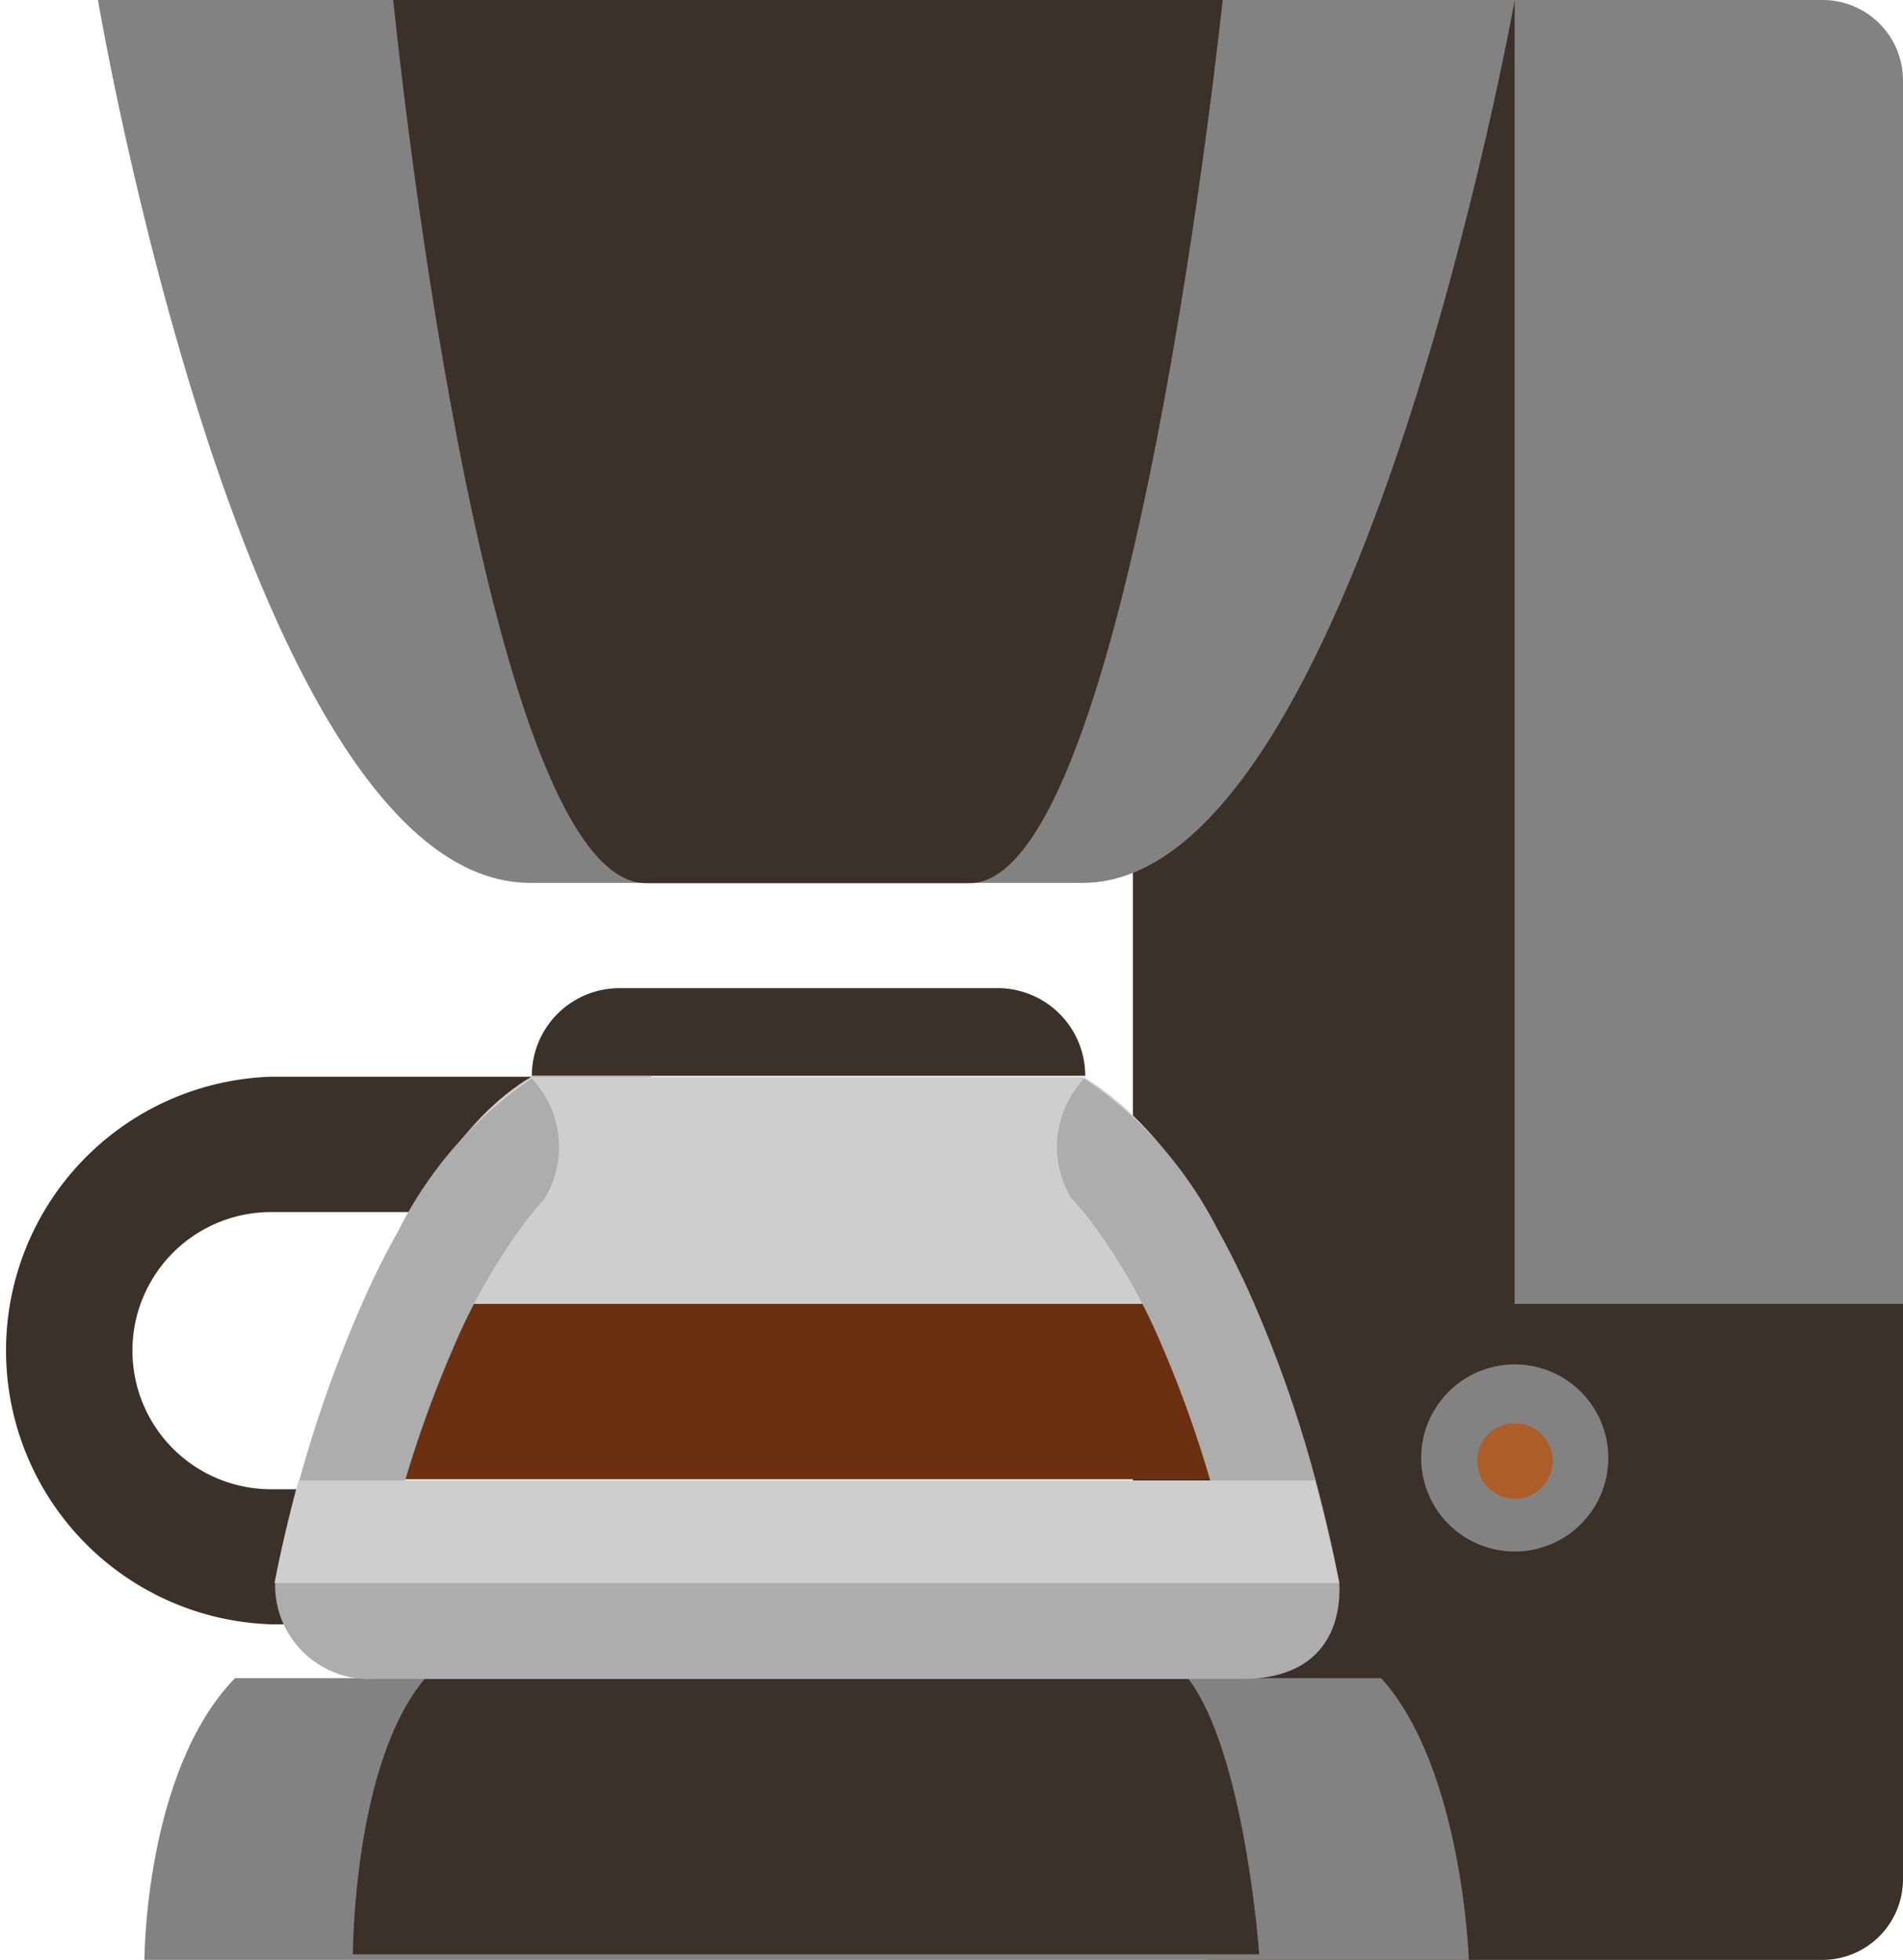 <svg id="Layer_1" data-name="Layer 1" xmlns="http://www.w3.org/2000/svg" viewBox="0 0 65.09 67.04"><defs><style>.cls-1{fill:#3b3129;}.cls-2{fill:#cecece;}.cls-3{fill:#828282;}.cls-4{fill:#6b3010;}.cls-5{fill:#ad5d28;}.cls-6{fill:#adadad;}</style></defs><path class="cls-1" d="M190,296.32v-44.6H179.69a2.75,2.75,0,0,0-2.75,2.75V316a2.76,2.76,0,0,0,2.75,2.76h20.83a2.76,2.76,0,0,0,2.76-2.76V296.32Z" transform="translate(-138.19 -251.72)"/><path class="cls-1" d="M160.46,307.28h-13a9.37,9.37,0,0,1,0-18.73h13v4.63h-13a4.74,4.74,0,0,0,0,9.48h13Z" transform="translate(-138.19 -251.72)"/><path class="cls-2" d="M175.25,288.56h-18.9c-2.39,1.42-4.09,4.4-5.57,7.77h30.31C179.61,292.93,177.66,290,175.25,288.56Z" transform="translate(-138.19 -251.72)"/><path class="cls-3" d="M146.23,309.12c-3.1,3.19-3.1,9.64-3.1,9.64h45.3s-.21-6.55-3-9.64Z" transform="translate(-138.19 -251.72)"/><path class="cls-1" d="M152.74,309.12c-2.48,2.9-2.48,9.45-2.48,9.45h31s-.48-6.89-2.44-9.45Z" transform="translate(-138.19 -251.72)"/><path class="cls-4" d="M150.78,296.32a42.87,42.87,0,0,0-2.17,6h34.56a44,44,0,0,0-2.08-6Z" transform="translate(-138.19 -251.72)"/><path class="cls-3" d="M193.2,301.58a3.2,3.2,0,1,1-3.2-3.19A3.2,3.2,0,0,1,193.2,301.58Z" transform="translate(-138.19 -251.72)"/><path class="cls-5" d="M191.29,301.58a1.29,1.29,0,1,1-2.57,0,1.29,1.29,0,0,1,2.57,0Z" transform="translate(-138.19 -251.72)"/><path class="cls-3" d="M200.52,251.72H190v44.6h13.28V254.47A2.75,2.75,0,0,0,200.52,251.72Z" transform="translate(-138.19 -251.72)"/><path class="cls-3" d="M156.33,281.92h18.89c9.38,0,14.78-30.2,14.78-30.2H141.54S146.64,281.92,156.33,281.92Z" transform="translate(-138.19 -251.72)"/><path class="cls-1" d="M151.64,251.72s3,30.21,8.65,30.21h11.06c5.5,0,8.66-30.21,8.66-30.21Z" transform="translate(-138.19 -251.72)"/><path class="cls-6" d="M184,305.87v0c-.21-1.11-.48-2.28-.8-3.48a42.68,42.68,0,0,0-2.08-6c-.39-.89-.81-1.75-1.26-2.57a13.69,13.69,0,0,0-4.59-5.21,3.46,3.46,0,0,0-.93,2.35,3.51,3.51,0,0,0,.48,1.73,9.94,9.94,0,0,1,.79.95,20.24,20.24,0,0,1,2.33,4.13,39.67,39.67,0,0,1,1.91,5.55q.33,1.25.57,2.4H151.19c.16-.75.35-1.55.58-2.38a40.13,40.13,0,0,1,1.94-5.55,20.74,20.74,0,0,1,2.4-4.21c.23-.31.47-.59.7-.85a3.41,3.41,0,0,0-.43-4.12,13.7,13.7,0,0,0-4.57,5.22,27.72,27.72,0,0,0-1.27,2.56,43.85,43.85,0,0,0-2.12,6c-.33,1.22-.61,2.41-.82,3.5a3.21,3.21,0,0,0,3.33,3.26H180.7C184.27,309.13,184,306.12,184,305.87Z" transform="translate(-138.19 -251.72)"/><path class="cls-2" d="M183.17,302.36H148.4c-.33,1.22-.61,2.41-.82,3.51H184v0C183.76,304.74,183.49,303.56,183.17,302.36Z" transform="translate(-138.19 -251.72)"/><path class="cls-1" d="M172.24,285.52H159.38a3,3,0,0,0-3,3h18.93A3,3,0,0,0,172.24,285.52Z" transform="translate(-138.19 -251.72)"/></svg>